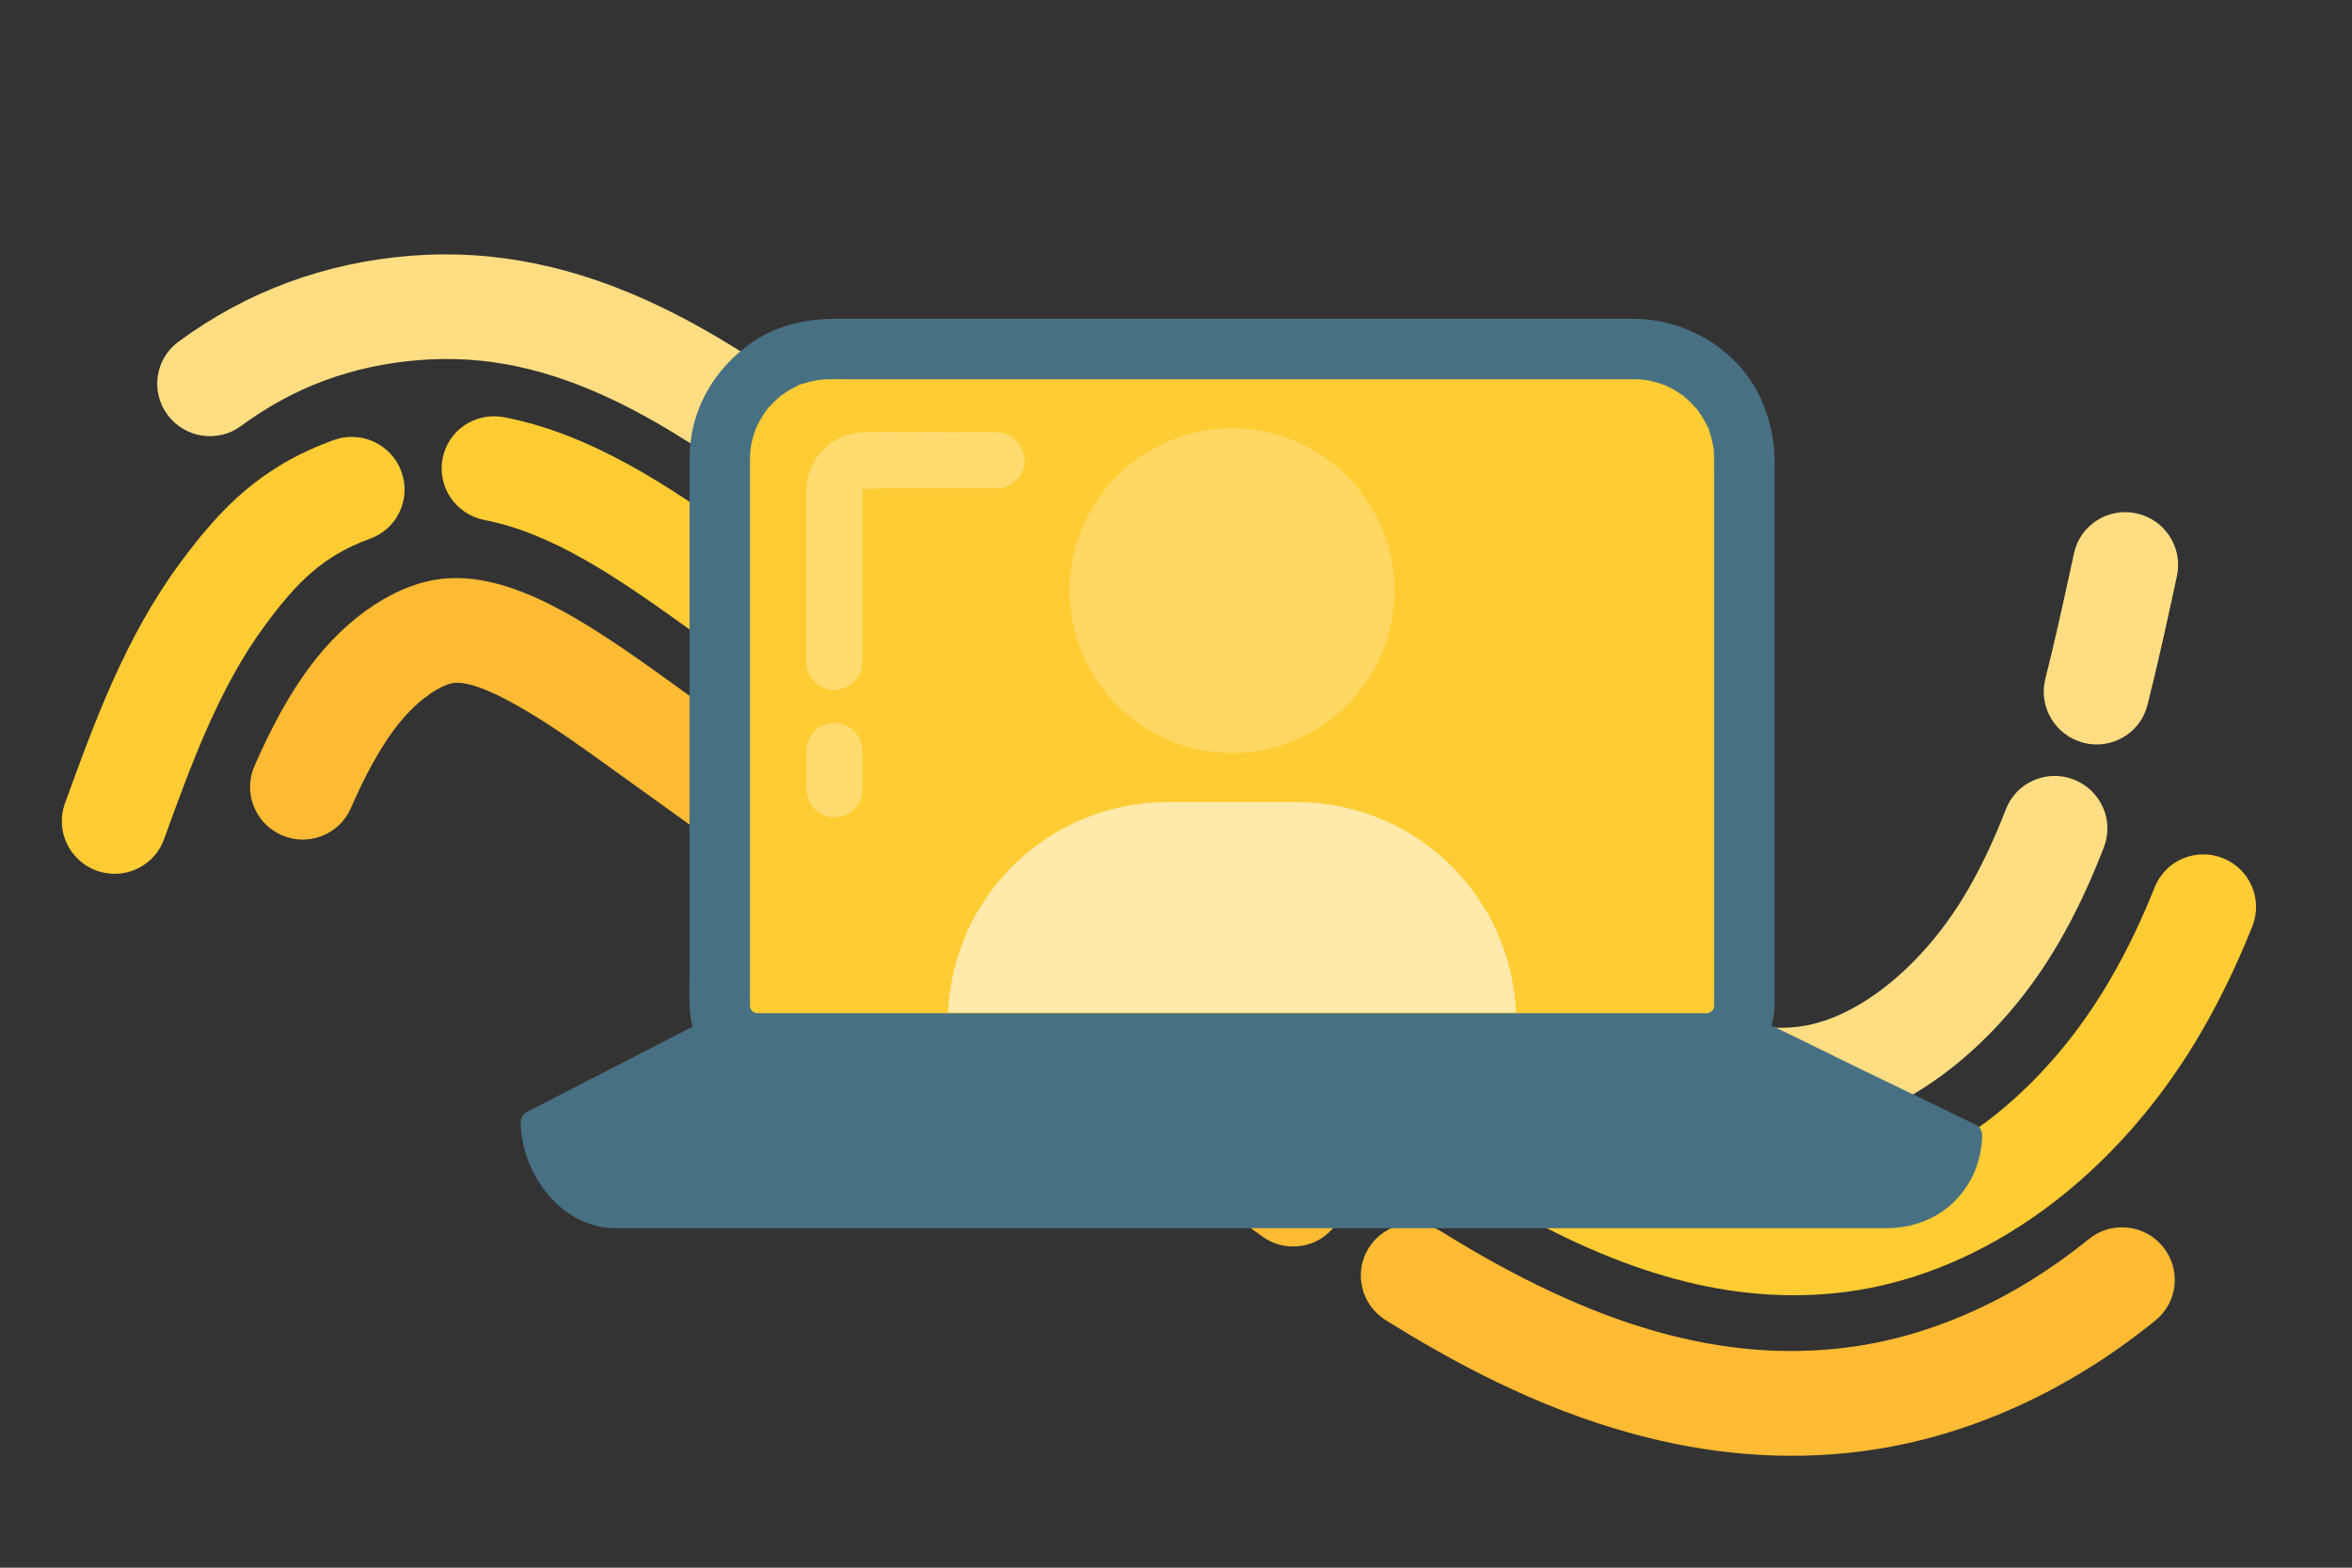 <svg width="180" height="120" viewBox="0 0 180 120" fill="none" xmlns="http://www.w3.org/2000/svg">
<rect x="0" y="0" width="180" height="120" fill="#333333" stroke="none"/>
<path d="M128.245 97.91C119.344 95.522 111.033 90.011 103.13 84.338L52.093 47.696C47.069 44.09 42.14 40.77 37.079 39.807C34.9 39.383 33.459 37.288 33.867 35.116C34.275 32.944 36.376 31.518 38.561 31.935C45.237 33.209 51.218 37.21 56.774 41.2L107.81 77.841C118.546 85.55 129.099 92.353 140.152 90.949C148.381 89.905 156.41 83.849 161.625 74.749C162.832 72.645 163.904 70.407 164.903 67.908C165.723 65.854 168.061 64.863 170.125 65.69C172.189 66.516 173.193 68.85 172.373 70.903C171.235 73.748 170.005 76.311 168.611 78.744C162.158 90.006 151.911 97.539 141.199 98.9C136.738 99.463 132.427 99.033 128.245 97.91Z" fill="#FFCC33"/>
<path d="M7.733 66.752C7.618 66.722 7.504 66.687 7.392 66.645C5.298 65.881 4.215 63.575 4.972 61.49C7.237 55.249 9.583 48.796 13.772 43.107C16.975 38.761 20.064 35.667 25.544 33.683C27.634 32.926 29.951 34.003 30.715 36.089C31.483 38.176 30.412 40.481 28.324 41.235C24.708 42.544 22.704 44.58 20.271 47.881C16.764 52.637 14.621 58.538 12.549 64.249C11.834 66.219 9.73 67.285 7.73 66.748L7.733 66.752Z" fill="#FFCC33"/>
<path d="M97.923 95.276C97.464 95.153 97.019 94.947 96.61 94.651L45.947 58.212C43.387 56.372 37.393 52.057 34.782 52.269C33.964 52.334 31.976 53.38 30.123 55.899C29.018 57.4 27.946 59.355 26.844 61.871C25.96 63.897 23.589 64.816 21.553 63.926C19.518 63.036 18.585 60.669 19.47 58.643C20.81 55.575 22.173 53.121 23.633 51.14C26.582 47.137 30.494 44.57 34.101 44.282C39.241 43.865 44.856 47.564 50.634 51.722L101.297 88.161C103.101 89.459 103.517 91.964 102.222 93.757C101.223 95.143 99.493 95.698 97.923 95.276Z" fill="#FFBB33"/>
<path d="M125.158 109.802C117.54 107.757 111.009 104.143 106.046 101.049C104.158 99.87 103.578 97.4 104.752 95.523C105.922 93.648 108.402 93.078 110.289 94.256C121.999 101.556 131.902 104.376 141.447 103.131C147.857 102.297 154.225 99.428 159.864 94.843C161.58 93.448 164.114 93.705 165.525 95.423C166.932 97.14 166.684 99.665 164.967 101.064C158.177 106.588 150.417 110.054 142.527 111.084C136.318 111.894 130.478 111.23 125.162 109.803L125.158 109.802Z" fill="#FFBB33"/>
<path d="M159.407 56.843C157.281 56.273 155.994 54.102 156.53 51.969C157.328 48.806 158.037 45.528 158.722 42.358C159.191 40.192 161.333 38.819 163.512 39.298C165.688 39.771 167.072 41.917 166.602 44.087C165.904 47.324 165.18 50.669 164.348 53.962C163.807 56.113 161.617 57.41 159.457 56.861C159.439 56.856 159.424 56.852 159.406 56.847L159.407 56.843Z" fill="#FFDE83"/>
<path d="M130.148 85.836C123.191 83.969 116.168 79.263 109.032 74.136L58.361 37.716C54.913 35.236 51.177 32.679 47.238 30.762C41.92 28.175 37.095 27.16 32.062 27.565C26.948 27.977 22.496 29.623 18.45 32.606C16.669 33.919 14.149 33.539 12.827 31.76C11.501 29.98 11.872 27.471 13.652 26.161C18.862 22.323 24.824 20.111 31.381 19.581C37.823 19.065 44.154 20.369 50.737 23.568C55.223 25.75 59.303 28.538 63.047 31.228L113.719 67.648C122.442 73.919 130.839 79.475 137.7 78.582C142.23 77.994 147.323 73.836 150.671 67.995C151.702 66.192 152.634 64.213 153.511 61.946C154.31 59.884 156.635 58.866 158.705 59.67C160.779 60.475 161.81 62.796 161.012 64.855C159.99 67.501 158.893 69.834 157.657 71.988C153.042 80.039 145.809 85.607 138.777 86.522C135.91 86.893 133.036 86.607 130.153 85.834L130.148 85.836Z" fill="#FFDE83"/>
<path d="M63.417 26.003H124.992C129.639 26.003 133.413 29.777 133.413 34.424V76.279C133.413 77.868 132.123 79.158 130.534 79.158H57.879C56.29 79.158 55 77.868 55 76.279V34.42C55 29.774 58.774 26 63.421 26L63.417 26.003Z" fill="#FFCC33"/>
<path d="M134.788 30.592C133.115 26.818 129.132 24.425 125.055 24.402C124.434 24.402 123.812 24.402 123.186 24.402H63.933C61.615 24.402 59.286 24.939 57.385 26.323C55.421 27.75 53.959 29.671 53.233 32.002C52.901 33.064 52.768 34.197 52.768 35.307V74.971C52.768 75.964 52.725 76.954 52.868 77.941C53.227 80.402 55.561 82.148 57.971 82.183C58.121 82.183 58.271 82.183 58.42 82.183H130.614C130.702 82.183 130.786 82.177 130.874 82.167C133.61 81.982 135.765 79.764 135.807 76.987C135.811 76.762 135.807 76.534 135.807 76.309V36.186C135.807 35.864 135.807 35.542 135.807 35.216C135.807 33.591 135.443 32.067 134.788 30.589V30.592ZM130.816 32.972C130.767 32.855 130.715 32.738 130.666 32.621C130.731 32.689 130.777 32.832 130.816 32.972ZM61.338 29.397C61.221 29.446 61.103 29.498 60.986 29.547C61.055 29.482 61.198 29.436 61.338 29.397ZM123.359 77.556H60.827C59.905 77.556 58.984 77.56 58.062 77.556C57.994 77.556 57.929 77.55 57.86 77.547C57.844 77.543 57.828 77.54 57.811 77.537C57.798 77.534 57.792 77.53 57.779 77.527C57.717 77.488 57.652 77.452 57.59 77.416C57.58 77.407 57.571 77.4 57.561 77.39C57.551 77.381 57.544 77.371 57.535 77.361C57.499 77.296 57.463 77.234 57.424 77.172C57.424 77.162 57.421 77.153 57.414 77.14C57.408 77.114 57.404 77.091 57.398 77.065C57.378 76.68 57.398 76.29 57.398 75.909V39.892C57.398 38.313 57.391 36.733 57.398 35.154C57.398 34.881 57.417 34.607 57.44 34.337C57.502 33.982 57.577 33.633 57.681 33.288C57.736 33.106 57.808 32.927 57.87 32.748C57.903 32.679 57.935 32.608 57.968 32.539C58.16 32.158 58.381 31.79 58.626 31.442C58.599 31.471 58.58 31.494 58.547 31.527C58.583 31.488 58.612 31.448 58.645 31.406C58.645 31.403 58.648 31.4 58.651 31.396C58.704 31.325 58.791 31.23 58.814 31.211C58.932 31.077 59.052 30.944 59.179 30.817C59.306 30.69 59.44 30.569 59.576 30.449C59.596 30.426 59.687 30.341 59.762 30.286C59.765 30.286 59.768 30.283 59.772 30.28C59.811 30.247 59.853 30.214 59.892 30.182C59.856 30.214 59.834 30.234 59.807 30.257C60.14 30.019 60.491 29.807 60.856 29.622C60.95 29.573 61.048 29.527 61.146 29.482C61.211 29.453 61.273 29.423 61.338 29.397C61.439 29.371 61.536 29.348 61.598 29.329C61.953 29.218 62.315 29.14 62.679 29.075C63.425 29.006 64.181 29.029 64.93 29.029H122.822C123.558 29.029 124.297 29.029 125.033 29.029C125.316 29.029 125.599 29.049 125.883 29.075C126.234 29.137 126.583 29.208 126.928 29.316C127.11 29.371 127.289 29.443 127.468 29.505C127.537 29.537 127.608 29.57 127.677 29.602C128.058 29.794 128.426 30.016 128.774 30.26C128.745 30.234 128.722 30.214 128.689 30.182C128.728 30.218 128.768 30.247 128.81 30.28C128.813 30.28 128.816 30.283 128.82 30.286C128.891 30.338 128.986 30.426 129.005 30.449C129.139 30.566 129.272 30.687 129.399 30.814C129.526 30.941 129.65 31.074 129.767 31.211C129.79 31.23 129.875 31.322 129.93 31.396C129.93 31.4 129.933 31.403 129.937 31.406C129.969 31.445 130.002 31.488 130.034 31.527C130.002 31.491 129.982 31.468 129.959 31.442C130.197 31.774 130.409 32.126 130.594 32.49C130.643 32.585 130.689 32.683 130.734 32.78C130.764 32.845 130.793 32.907 130.819 32.972C130.845 33.073 130.868 33.168 130.887 33.233C131.001 33.594 131.079 33.962 131.145 34.334C131.193 34.897 131.187 35.46 131.187 36.027V71.852C131.187 73.548 131.197 75.241 131.187 76.938C131.187 76.987 131.18 77.035 131.18 77.084C131.177 77.104 131.174 77.123 131.167 77.14C131.164 77.153 131.161 77.159 131.158 77.172C131.119 77.234 131.083 77.299 131.047 77.361C131.037 77.371 131.031 77.381 131.021 77.39C131.011 77.4 131.001 77.407 130.992 77.416C130.926 77.452 130.865 77.488 130.803 77.527C130.793 77.527 130.783 77.53 130.77 77.537C130.747 77.543 130.725 77.547 130.702 77.553C130.672 77.553 130.646 77.556 130.617 77.556H123.362H123.359Z" fill="#487083"/>
<path d="M59.808 30.26C59.808 30.26 59.785 30.273 59.775 30.283C59.733 30.319 59.69 30.351 59.648 30.387C59.625 30.407 59.602 30.43 59.58 30.452C59.56 30.475 59.615 30.433 59.808 30.26Z" fill="#487083"/>
<path d="M58.818 31.211C58.795 31.237 58.772 31.257 58.752 31.283C58.717 31.325 58.684 31.367 58.648 31.41C58.642 31.419 58.635 31.432 58.626 31.442C58.801 31.247 58.84 31.191 58.818 31.211Z" fill="#487083"/>
<path d="M129.953 31.442C129.953 31.442 129.94 31.419 129.93 31.41C129.898 31.367 129.862 31.325 129.826 31.283C129.806 31.26 129.784 31.237 129.761 31.214C129.738 31.195 129.78 31.25 129.95 31.442H129.953Z" fill="#487083"/>
<path d="M128.999 30.452C128.976 30.43 128.953 30.407 128.927 30.387C128.885 30.351 128.842 30.319 128.8 30.283C128.79 30.276 128.777 30.27 128.768 30.26C128.963 30.436 129.018 30.475 128.999 30.452Z" fill="#487083"/>
<path d="M151.235 86.104C148.373 84.72 145.511 83.34 142.649 81.956C139.757 80.559 136.888 79.087 133.964 77.762C133.577 77.586 133.154 77.635 132.737 77.635H59.928C58.381 77.635 56.831 77.609 55.285 77.635C55.216 77.635 55.148 77.635 55.079 77.635C54.884 77.635 54.724 77.687 54.594 77.772C50.426 79.918 46.258 82.063 42.087 84.209C41.495 84.515 40.902 84.821 40.309 85.124C40.026 85.271 39.847 85.613 39.85 85.922C39.892 89.624 42.644 93.594 46.512 93.984C46.929 94.027 47.352 94.014 47.769 94.014H142.772C143.31 94.014 143.844 94.014 144.381 94.014C146.384 94.01 148.311 93.291 149.711 91.825C150.981 90.494 151.672 88.732 151.694 86.899C151.698 86.593 151.522 86.238 151.235 86.101V86.104Z" fill="#487083"/>
<path opacity="0.4" d="M106.716 45.215C106.716 52.079 101.155 57.644 94.287 57.644C87.42 57.644 81.859 52.083 81.859 45.215C81.859 38.348 87.423 32.786 94.287 32.786C101.152 32.786 106.716 38.351 106.716 45.215Z" fill="#FFE9AB"/>
<path d="M116.019 77.507C115.648 68.546 108.266 61.393 99.211 61.393H89.367C80.315 61.393 72.933 68.546 72.559 77.507H116.019Z" fill="#FFE9AB"/>
<g opacity="0.3">
<path d="M66.007 50.663V37.772C66.007 37.625 66.037 37.433 66.017 37.293L65.972 37.645C65.984 37.573 66.004 37.502 66.024 37.433C66.105 37.042 65.76 37.886 65.968 37.547C66.004 37.489 66.043 37.423 66.076 37.362C66.265 37.017 65.708 37.723 66.004 37.463L66.079 37.388C66.242 37.244 66.18 37.287 65.89 37.521C65.949 37.495 66.011 37.44 66.069 37.404L66.164 37.352C66.362 37.254 66.291 37.283 65.945 37.44C66.014 37.417 66.082 37.394 66.154 37.378C66.379 37.332 66.294 37.339 65.91 37.398C66.392 37.463 66.952 37.388 67.437 37.388H76.255C77.378 37.388 78.456 36.398 78.404 35.239C78.352 34.079 77.459 33.09 76.255 33.09C72.888 33.09 69.514 33.024 66.147 33.09C63.692 33.138 61.758 35.069 61.706 37.524C61.696 37.984 61.706 38.446 61.706 38.905V50.663C61.706 51.787 62.696 52.864 63.855 52.812C65.014 52.76 66.004 51.868 66.004 50.663H66.007Z" fill="white"/>
<path d="M66.007 60.416V57.492C66.007 56.941 65.766 56.362 65.379 55.971C65.183 55.762 64.952 55.613 64.689 55.525C64.431 55.391 64.158 55.329 63.861 55.339C63.305 55.365 62.728 55.547 62.341 55.968C61.953 56.388 61.712 56.905 61.712 57.488V60.412C61.712 60.963 61.953 61.542 62.341 61.933C62.536 62.141 62.767 62.291 63.031 62.379C63.288 62.513 63.562 62.574 63.858 62.565C64.415 62.539 64.991 62.356 65.379 61.936C65.766 61.516 66.007 60.998 66.007 60.416Z" fill="white"/>
</g>
</svg>
